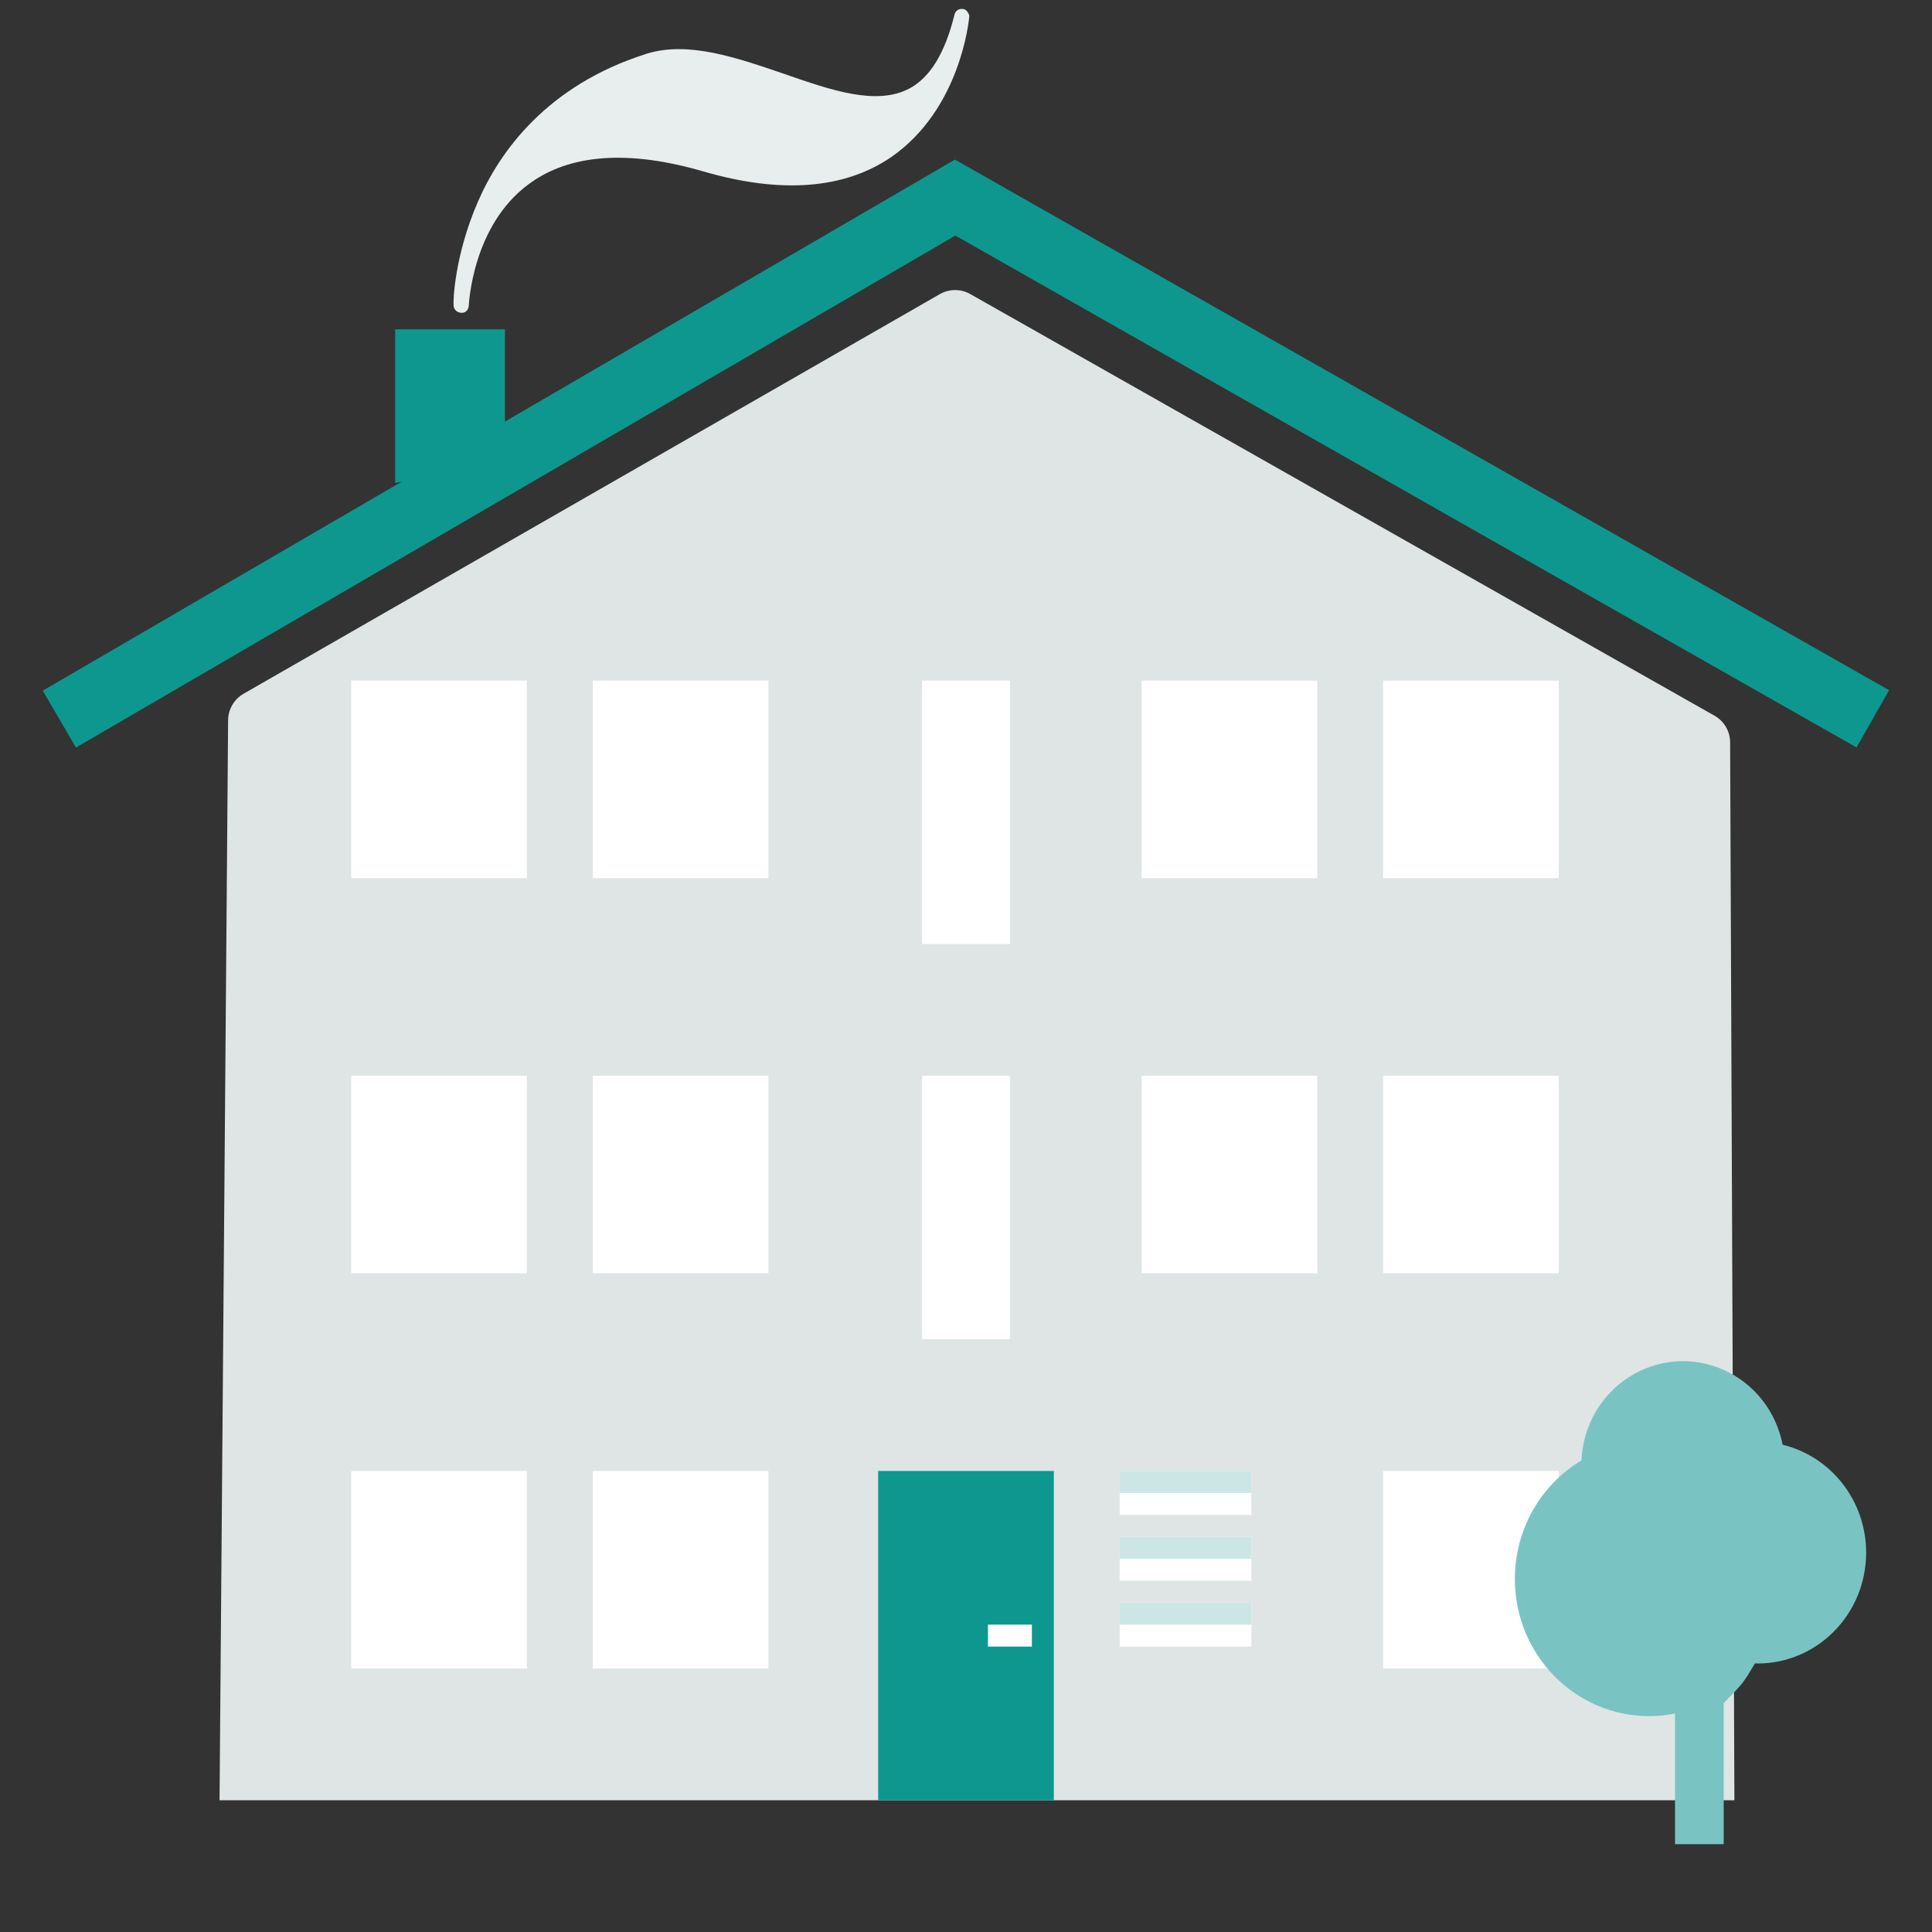 <?xml version="1.0" encoding="UTF-8"?>
<svg width="88px" height="88px" viewBox="0 0 88 88" version="1.1" xmlns="http://www.w3.org/2000/svg" xmlns:xlink="http://www.w3.org/1999/xlink">
    <rect x="0" y="0" width="88" height="88" fill="#333333" stroke="none"/>
    <!-- Generator: Sketch 60 (88103) - https://sketch.com -->
    <title>Icon/Wohnung</title>
    <desc>Created with Sketch.</desc>
    <g id="Icon/Wohnung" stroke="none" stroke-width="1" fill="none" fill-rule="evenodd">
        <g id="Das-Haus" transform="translate(10, -5)">
            <g id="Group">
                <path d="M1.093,36.6 L32.808,18.397 C33.237,18.151 33.764,18.15 34.195,18.394 L68.095,37.6 C68.532,37.847 68.803,38.31 68.805,38.812 L69,87 L69,87 L0,87 L0.39,37.803 C0.394,37.306 0.662,36.848 1.093,36.6 Z" id="Rectangle" fill="#DFE4E4"></path>
                <polygon id="Rectangle" fill="#0E978E" points="13 20 8 20 8 27 13 26"></polygon>
                <path d="M21.05,-2.009 C20.876,-2.12 20.673,-2.065 20.558,-1.899 C20.442,-1.732 20.5,-1.537 20.673,-1.427 C20.702,-1.399 23.746,0.518 24.093,3.712 C24.354,6.018 23.166,8.434 20.615,10.879 C17.949,13.434 16.703,16.046 16.905,18.628 C17.225,22.434 20.5,24.767 20.645,24.878 C20.702,24.933 20.789,24.933 20.847,24.933 C20.963,24.933 21.05,24.905 21.108,24.822 C21.223,24.683 21.223,24.489 21.078,24.35 C19.774,23.1 19.165,21.961 19.194,20.907 C19.252,19.212 20.876,17.796 22.615,16.295 C24.324,14.796 26.122,13.268 26.557,11.295 C27.571,6.657 26.036,3.295 24.557,1.296 C22.934,-0.898 21.137,-1.982 21.05,-2.009 Z" id="Fill-1" fill="#E8EDED" transform="translate(21.884, 11.433) rotate(-120) translate(-21.884, -11.433) "></path>
            </g>
        </g>
        <rect id="Rectangle-Copy-5" fill="#0E978E" x="40" y="67" width="8" height="15"></rect>
        <polygon id="Rectangle-Copy-20" fill="#FFFFFF" points="16 49 24 49 24 58 16 58"></polygon>
        <polygon id="Rectangle-Copy-24" fill="#FFFFFF" points="16 31 24 31 24 40 16 40"></polygon>
        <polygon id="Rectangle-Copy-21" fill="#FFFFFF" points="52 49 60 49 60 58 52 58"></polygon>
        <polygon id="Rectangle-Copy-29" fill="#FFFFFF" points="42 49 46 49 46 61 42 61"></polygon>
        <polygon id="Rectangle-Copy-30" fill="#FFFFFF" points="42 31 46 31 46 43 42 43"></polygon>
        <polygon id="Rectangle-Copy-25" fill="#FFFFFF" points="52 31 60 31 60 40 52 40"></polygon>
        <rect id="Rectangle-Copy-17" fill="#FFFFFF" x="16" y="67" width="8" height="9"></rect>
        <rect id="Rectangle-Copy-28" fill="#FFFFFF" x="27" y="67" width="8" height="9"></rect>
        <polygon id="Rectangle-Copy-22" fill="#FFFFFF" points="27 49 35 49 35 58 27 58"></polygon>
        <polygon id="Rectangle-Copy-26" fill="#FFFFFF" points="27 31 35 31 35 40 27 40"></polygon>
        <rect id="Rectangle-Copy-19" fill="#FFFFFF" x="63" y="67" width="8" height="9"></rect>
        <rect id="Rectangle-Copy-19" fill="#FFFFFF" x="51" y="67" width="6" height="2"></rect>
        <rect id="Rectangle-Copy-19" fill="#FFFFFF" x="51" y="70" width="6" height="2"></rect>
        <rect id="Rectangle-Copy-19" fill="#FFFFFF" x="51" y="73" width="6" height="2"></rect>
        <rect id="Rectangle-Copy-19" fill="#CCE6E5" x="51" y="67" width="6" height="1"></rect>
        <rect id="Rectangle-Copy-19" fill="#CCE6E5" x="51" y="70" width="6" height="1"></rect>
        <rect id="Rectangle-Copy-19" fill="#CCE6E5" x="51" y="73" width="6" height="1"></rect>
        <polygon id="Rectangle-Copy-23" fill="#FFFFFF" points="63 49 71 49 71 58 63 58"></polygon>
        <polygon id="Rectangle-Copy-27" fill="#FFFFFF" points="63 31 71 31 71 40 63 40"></polygon>
        <rect id="Rectangle" fill="#FFFFFF" x="45" y="74" width="2" height="1"></rect>
        <polyline id="Path-8" stroke="#0E978E" stroke-width="3" stroke-linecap="square" points="4 32 43.506 9 84 32"></polyline>
        <path d="M78.492,62.387 C77.093,61.771 75.489,61.896 74.199,62.722 C72.909,63.548 72.099,64.969 72.033,66.522 C70.154,67.643 68.999,69.697 69,71.919 C69,75.37 71.74,78.167 75.116,78.167 C75.512,78.167 75.906,78.127 76.295,78.05 L76.295,84 L78.512,84 L78.512,77.576 C79.4,76.667 79.4,76.667 79.935,75.767 C79.976,75.768 80.017,75.769 80.058,75.769 C82.788,75.769 85,73.509 85,70.721 C85,68.333 83.377,66.333 81.198,65.807 C80.901,64.282 79.889,63.003 78.492,62.387 Z" id="Path" fill="#79C4C3"></path>
    </g>
</svg>